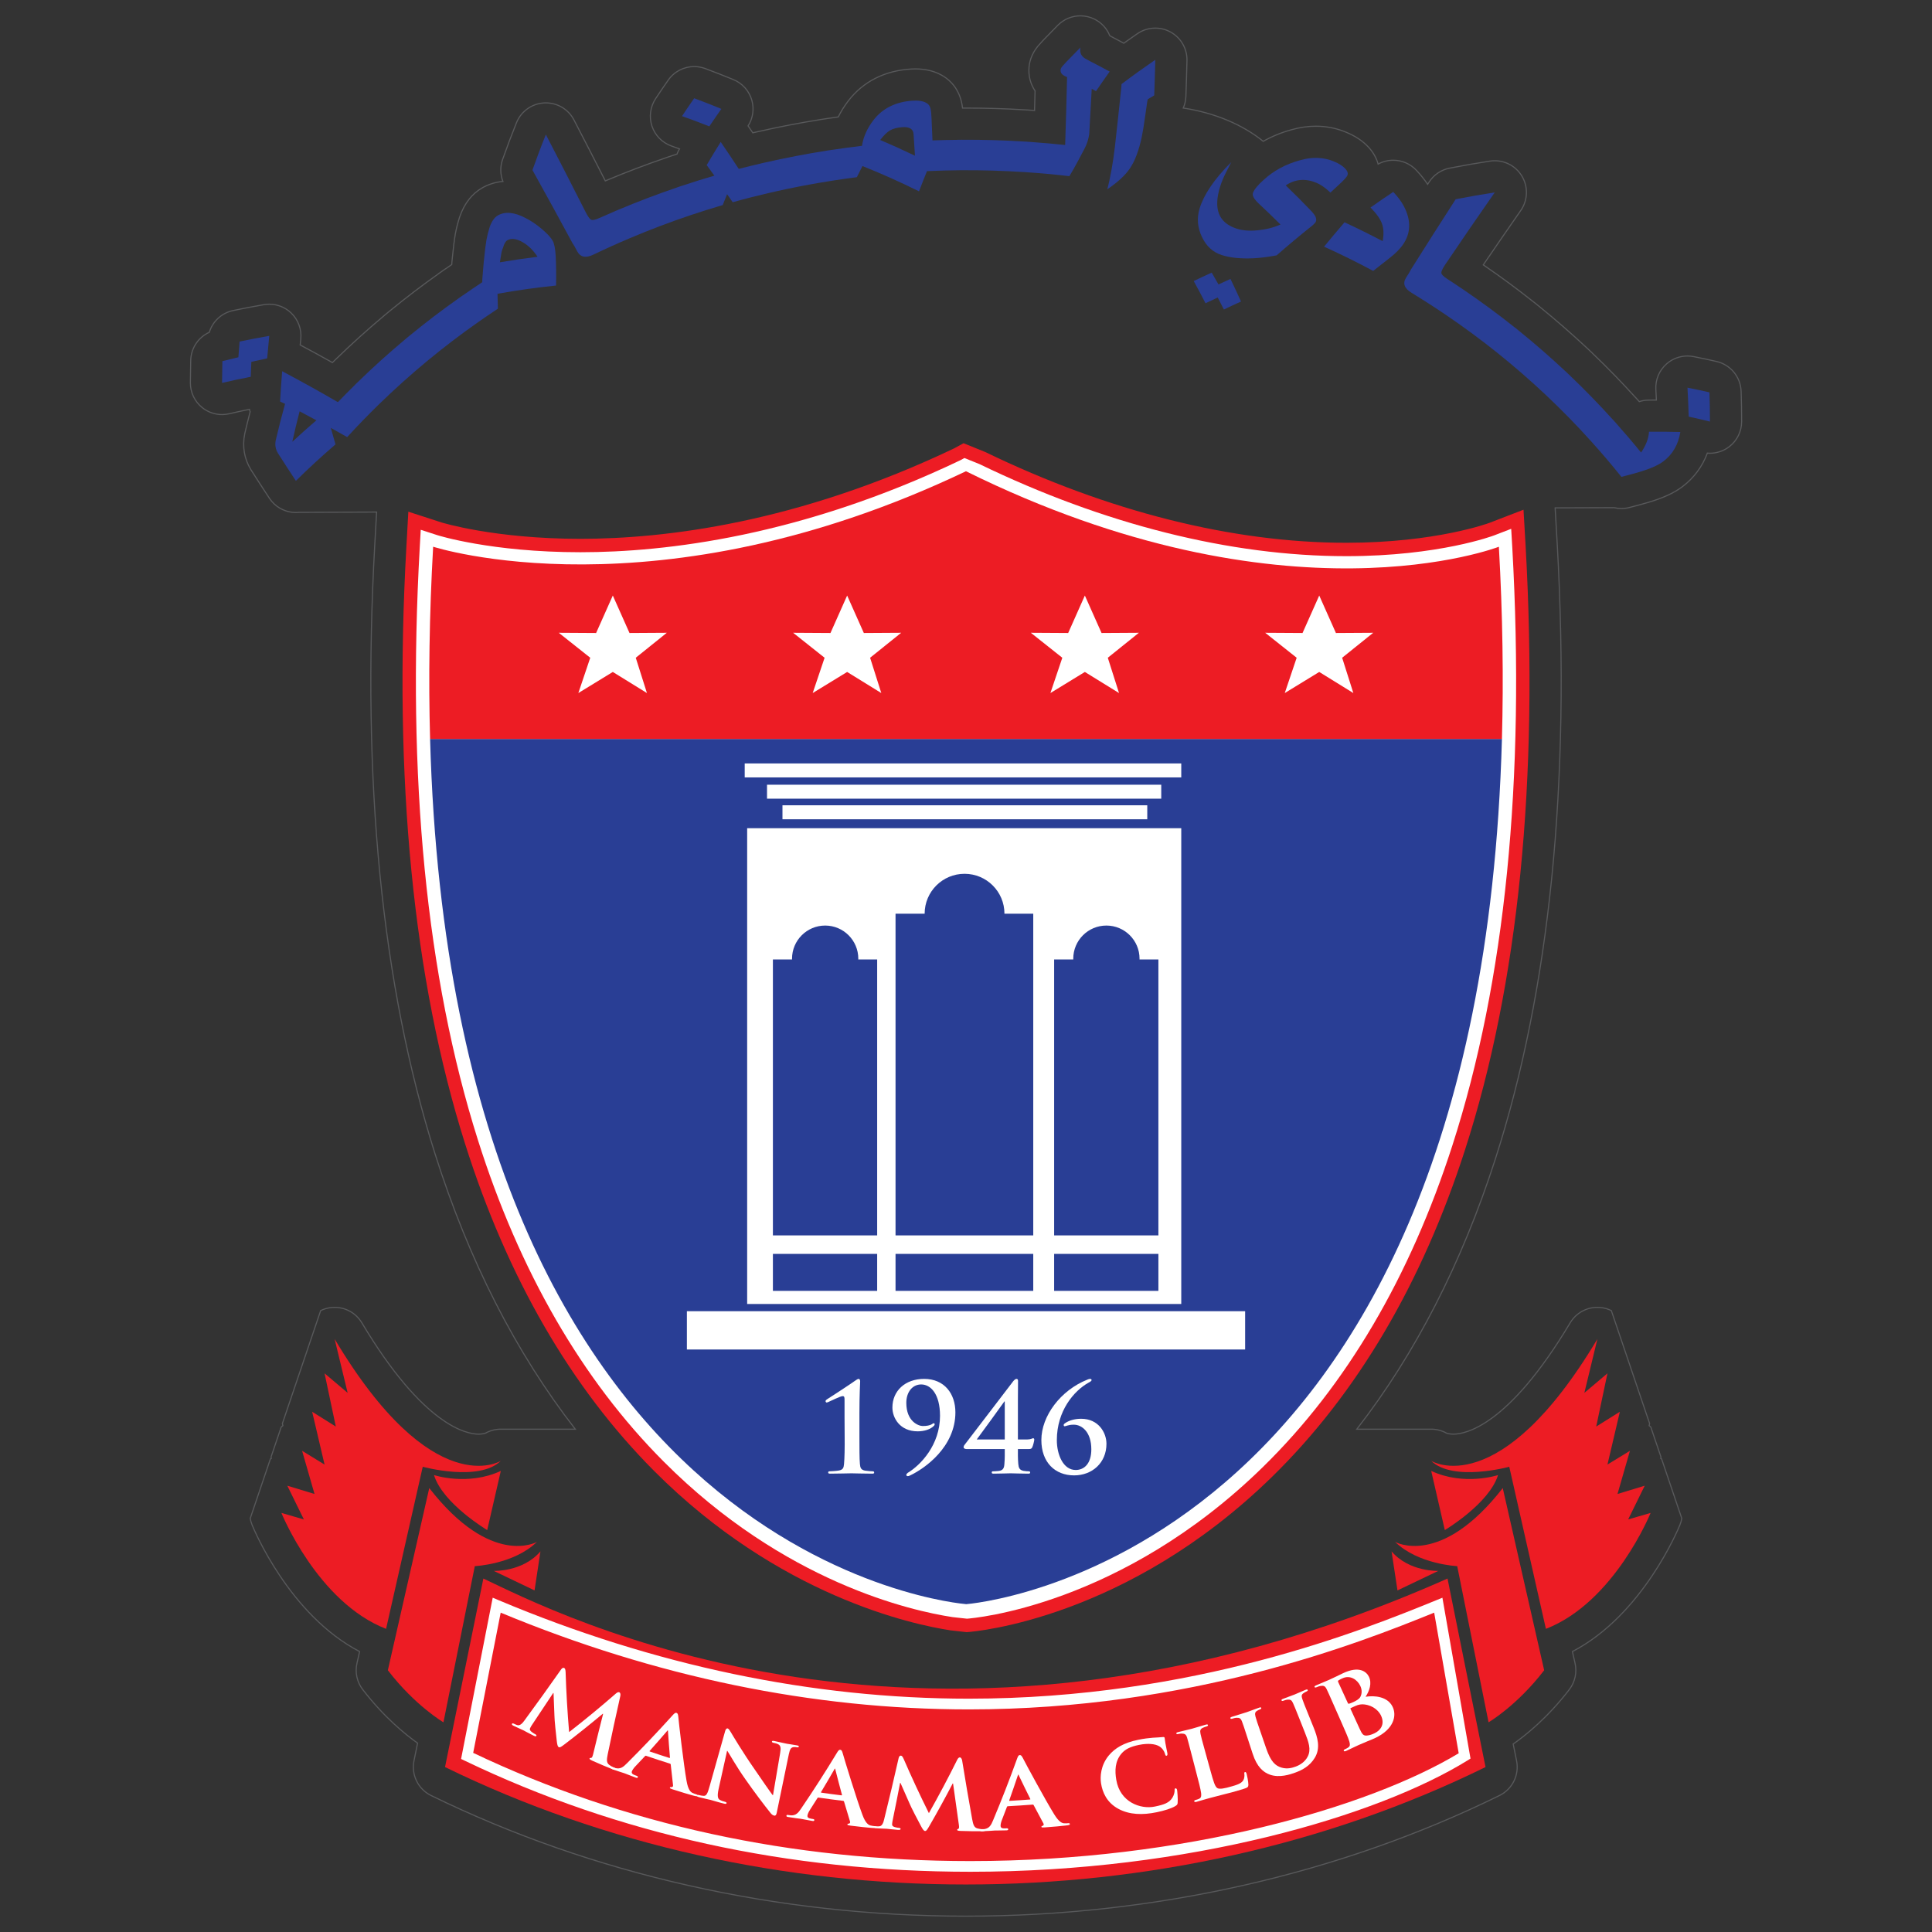 <?xml version="1.0" encoding="UTF-8"?>
<svg xmlns="http://www.w3.org/2000/svg" xmlns:xlink="http://www.w3.org/1999/xlink" width="1729.13pt" height="1729.13pt" viewBox="0 0 1729.13 1729.13" version="1.1">
<rect x="0" y="0" width="1729.13" height="1729.13" fill="#333333" stroke="none"/>
<defs>
<clipPath id="clip1">
  <path d="M 156 0 L 1573 0 L 1573 1729.129 L 156 1729.129 Z M 156 0 "/>
</clipPath>
</defs>
<g id="surface1">
<path style=" stroke:none;fill-rule:nonzero;fill:rgb(92.94%,10.979%,14.119%);fill-opacity:1;" d="M 1106.539 1285.914 C 997.402 1393.539 882.68 1410.621 864.746 1412.668 C 846.625 1410.656 730.066 1393.664 619.402 1282.676 C 467.516 1130.297 395.246 866.922 410.16 520.418 C 433.441 524.949 470.906 530.203 519.441 530.203 C 597.414 530.184 720.203 516.09 864.355 449.379 C 980.855 505.348 1095.383 533.727 1204.867 533.727 C 1255.91 533.727 1294.891 527.277 1319.039 521.723 C 1337.789 961.184 1214.191 1179.766 1106.539 1285.914 M 1365.441 489.035 L 1363.535 456.207 L 1332.898 468.004 C 1332.422 468.191 1284.934 485.781 1204.867 485.781 C 1103.184 485.781 991.473 457.703 881.816 404.562 L 862.375 396.684 L 853.973 401.277 C 713.66 468.191 594.617 482.242 519.441 482.242 C 442.406 482.242 395.469 467.688 395.059 467.562 L 365.469 457.953 L 363.723 489.004 C 352.051 696.816 369.766 876.754 416.293 1023.848 C 454.109 1143.398 511.035 1241.871 585.457 1316.508 C 697.051 1428.445 816.758 1453.992 850.781 1459.168 L 865.188 1460.773 L 866.277 1460.676 C 872.016 1460.27 1008.43 1449.164 1138.91 1321.324 C 1214.633 1247.121 1272.637 1148.715 1311.281 1028.816 C 1358.996 880.797 1377.203 699.191 1365.441 489.035 "/>
<path style=" stroke:none;fill-rule:nonzero;fill:rgb(100%,100%,100%);fill-opacity:1;" d="M 852.574 1447.305 C 816.191 1441.801 702.02 1416.477 593.953 1308.062 C 520.887 1234.777 464.965 1137.941 427.715 1020.23 C 381.609 874.539 364.102 696.043 375.68 489.68 L 376.562 474.156 L 391.363 478.953 C 391.816 479.109 439.703 494.242 519.441 494.242 C 595.902 494.242 716.98 479.961 859.434 411.941 L 863.145 409.93 L 876.574 415.34 C 987.914 469.293 1101.266 497.766 1204.867 497.766 C 1288.062 497.766 1336.676 479.395 1337.16 479.203 L 1352.512 473.289 L 1353.473 489.711 C 1365.156 698.391 1347.145 878.531 1299.879 1025.137 C 1261.84 1143.176 1204.867 1239.949 1130.508 1312.766 C 1003.234 1437.457 870.992 1448.328 865.426 1448.723 Z M 852.574 1447.305 "/>
<path style=" stroke:none;fill-rule:nonzero;fill:rgb(16.273%,24.565%,58.229%);fill-opacity:1;" d="M 864.559 1435.684 L 864.559 1435.73 C 864.559 1435.73 1323.645 1402.602 1344.219 661.375 L 384.93 661.375 C 405.441 1400.305 861.809 1435.367 864.559 1435.684 "/>
<path style=" stroke:none;fill-rule:nonzero;fill:rgb(92.94%,10.979%,14.119%);fill-opacity:1;" d="M 1341.484 489.336 C 1341.484 489.336 1151.273 563.426 864.59 421.789 L 864.59 421.727 C 587.223 554.109 387.664 489.305 387.664 489.305 C 384.207 550.555 383.434 607.781 384.93 661.375 L 1344.219 661.375 C 1345.703 607.801 1344.934 550.574 1341.484 489.336 "/>
<path style=" stroke:none;fill-rule:nonzero;fill:rgb(100%,100%,100%);fill-opacity:1;" d="M 1180.707 533.004 L 1195.648 566.539 L 1229.027 566.332 L 1201.215 588.688 L 1211.238 620.273 L 1180.707 601.398 L 1149.859 620.273 L 1160.508 588.688 L 1132.352 566.332 L 1165.762 566.539 Z M 1180.707 533.004 "/>
<path style=" stroke:none;fill-rule:nonzero;fill:rgb(100%,100%,100%);fill-opacity:1;" d="M 970.941 533.004 L 985.891 566.539 L 1019.297 566.332 L 991.473 588.688 L 1001.523 620.273 L 970.941 601.398 L 940.113 620.273 L 950.762 588.688 L 922.59 566.332 L 956.016 566.539 Z M 970.941 533.004 "/>
<path style=" stroke:none;fill-rule:nonzero;fill:rgb(100%,100%,100%);fill-opacity:1;" d="M 758.191 533.004 L 773.133 566.539 L 806.562 566.332 L 778.738 588.688 L 788.754 620.273 L 758.191 601.398 L 727.359 620.273 L 738.008 588.688 L 709.855 566.332 L 743.266 566.539 Z M 758.191 533.004 "/>
<path style=" stroke:none;fill-rule:nonzero;fill:rgb(100%,100%,100%);fill-opacity:1;" d="M 548.461 533.004 L 563.402 566.539 L 596.801 566.332 L 569.004 588.688 L 579.008 620.273 L 548.461 601.398 L 517.613 620.273 L 528.266 588.688 L 500.105 566.332 L 533.516 566.539 Z M 548.461 533.004 "/>
<path style=" stroke:none;fill-rule:nonzero;fill:rgb(100%,100%,100%);fill-opacity:1;" d="M 1114.387 1207.797 L 614.762 1207.797 L 614.762 1173.523 L 1114.387 1173.523 Z M 1114.387 1207.797 "/>
<path style=" stroke:none;fill-rule:nonzero;fill:rgb(100%,100%,100%);fill-opacity:1;" d="M 1057.223 1167.059 L 668.703 1167.059 L 668.703 741.238 L 1057.223 741.238 Z M 1057.223 1167.059 "/>
<path style=" stroke:none;fill-rule:nonzero;fill:rgb(100%,100%,100%);fill-opacity:1;" d="M 1039.305 714.812 L 686.477 714.812 L 686.477 702.32 L 1039.305 702.32 Z M 1039.305 714.812 "/>
<path style=" stroke:none;fill-rule:nonzero;fill:rgb(100%,100%,100%);fill-opacity:1;" d="M 1057.223 695.777 L 666.516 695.777 L 666.516 683.273 L 1057.223 683.273 Z M 1057.223 695.777 "/>
<path style=" stroke:none;fill-rule:nonzero;fill:rgb(100%,100%,100%);fill-opacity:1;" d="M 1026.801 733.246 L 700.305 733.246 L 700.305 720.727 L 1026.801 720.727 Z M 1026.801 733.246 "/>
<path style=" stroke:none;fill-rule:nonzero;fill:rgb(16.273%,24.565%,58.229%);fill-opacity:1;" d="M 785.059 1155.324 L 691.746 1155.324 L 691.746 1122.227 L 785.059 1122.227 Z M 785.059 1155.324 "/>
<path style=" stroke:none;fill-rule:nonzero;fill:rgb(16.273%,24.565%,58.229%);fill-opacity:1;" d="M 768.133 858.711 C 768.148 858.492 768.18 858.258 768.18 858.02 C 768.18 841.66 754.887 828.367 738.527 828.367 C 722.141 828.367 708.863 841.66 708.863 858.02 C 708.863 858.258 708.891 858.492 708.891 858.711 L 691.746 858.711 L 691.746 1105.66 L 785.059 1105.66 L 785.059 858.711 Z M 768.133 858.711 "/>
<path style=" stroke:none;fill-rule:nonzero;fill:rgb(16.273%,24.565%,58.229%);fill-opacity:1;" d="M 1036.762 1155.324 L 943.449 1155.324 L 943.449 1122.227 L 1036.762 1122.227 Z M 1036.762 1155.324 "/>
<path style=" stroke:none;fill-rule:nonzero;fill:rgb(16.273%,24.565%,58.229%);fill-opacity:1;" d="M 924.758 1155.324 L 801.5 1155.324 L 801.5 1122.227 L 924.758 1122.227 Z M 924.758 1155.324 "/>
<path style=" stroke:none;fill-rule:nonzero;fill:rgb(16.273%,24.565%,58.229%);fill-opacity:1;" d="M 1019.848 858.711 C 1019.848 858.492 1019.883 858.258 1019.883 858.02 C 1019.883 841.66 1006.59 828.367 990.211 828.367 C 973.836 828.367 960.562 841.66 960.562 858.02 C 960.562 858.258 960.59 858.492 960.59 858.711 L 943.449 858.711 L 943.449 1105.66 L 1036.762 1105.66 L 1036.762 858.711 Z M 1019.848 858.711 "/>
<path style=" stroke:none;fill-rule:nonzero;fill:rgb(16.273%,24.565%,58.229%);fill-opacity:1;" d="M 898.977 817.754 C 898.977 798.023 882.996 782.043 863.254 782.043 C 843.547 782.043 827.547 798.023 827.547 817.754 L 801.5 817.754 L 801.5 1105.66 L 924.758 1105.66 L 924.758 817.754 Z M 898.977 817.754 "/>
<path style=" stroke:none;fill-rule:nonzero;fill:rgb(100%,100%,100%);fill-opacity:1;" d="M 755.863 1267.918 L 755.863 1253.48 C 755.863 1250.836 755.863 1249.516 754.195 1249.516 C 752.074 1249.516 743.754 1253.824 741.312 1254.801 C 740.762 1255.023 740.195 1255.238 739.754 1255.238 C 739.426 1255.238 738.875 1254.707 738.875 1254.047 C 738.875 1253.383 739.426 1252.832 739.977 1252.504 C 740.434 1252.281 761.746 1238.395 765.633 1235.531 C 766.625 1234.883 767.598 1234.102 768.496 1234.102 C 769.504 1234.102 769.832 1235.293 769.832 1236.41 C 769.832 1237.293 769.176 1248.195 769.176 1265.055 L 769.176 1285.441 C 769.176 1296.012 769.176 1305.387 769.613 1310.23 C 769.941 1313.742 770.508 1315.391 774.047 1316.18 C 775.715 1316.508 780.484 1316.84 781.379 1316.84 C 781.82 1316.84 782.383 1317.156 782.383 1317.941 C 782.383 1318.711 781.82 1318.914 780.609 1318.914 C 772.16 1318.914 765.07 1318.602 762.078 1318.602 C 759.512 1318.602 750.188 1318.914 743.09 1318.914 C 741.863 1318.914 741.219 1318.711 741.219 1317.941 C 741.219 1317.156 741.66 1316.84 742.102 1316.84 C 743.312 1316.84 748.973 1316.508 750.988 1316.066 C 754.527 1315.301 755.078 1313.742 755.406 1310.23 C 755.863 1305.387 756.086 1296.012 755.961 1285.441 Z M 755.863 1267.918 "/>
<path style=" stroke:none;fill-rule:nonzero;fill:rgb(100%,100%,100%);fill-opacity:1;" d="M 855.074 1264.066 C 855.074 1294.914 827.895 1314.309 814.125 1320.695 C 813.578 1321.023 813.012 1321.133 812.148 1321.133 C 811.688 1321.133 811.141 1320.586 811.141 1320.02 C 811.141 1319.262 811.914 1318.602 812.461 1318.16 C 824.004 1311.207 841.312 1293.148 841.312 1267.148 C 841.312 1247.656 833.004 1239.07 824.465 1239.07 C 816.457 1239.07 811.141 1246.102 811.141 1255.477 C 811.141 1272.324 822.121 1276.289 825.898 1276.289 C 829.777 1276.289 832 1275.629 833.43 1274.98 C 834.672 1274.305 835.223 1273.77 835.664 1273.77 C 836.105 1273.77 836.543 1274.195 836.543 1274.746 C 836.543 1275.094 836.199 1275.738 835.992 1275.973 C 832.77 1279.371 827.012 1281.035 821.332 1281.035 C 805.367 1281.035 798.699 1269.02 798.699 1259.77 C 798.699 1244.891 810.02 1234.102 827.105 1234.102 C 845.195 1234.102 855.074 1247.312 855.074 1264.066 "/>
<path style=" stroke:none;fill-rule:nonzero;fill:rgb(100%,100%,100%);fill-opacity:1;" d="M 899.258 1254.262 L 898.93 1254.262 C 896.367 1257.898 877.961 1283.332 874.168 1288.305 L 899.258 1288.305 Z M 865.188 1296.895 C 863.852 1296.895 862.422 1296.453 862.422 1295.242 C 862.422 1293.922 863.41 1292.93 863.852 1292.379 C 864.637 1291.484 906.02 1237.18 906.906 1236.082 C 907.801 1235.09 908.699 1234.102 909.816 1234.102 C 910.805 1234.102 911.137 1234.883 911.137 1235.973 C 911.137 1237.621 911.023 1245.332 911.023 1252.504 L 911.023 1288.305 L 919.551 1288.305 C 922.57 1288.305 924.008 1287.207 924.664 1287.207 C 925.23 1287.207 925.672 1287.645 925.672 1288.527 C 925.672 1289.531 924.555 1294.031 923.781 1295.48 C 923.234 1296.453 922.68 1296.895 920.777 1296.895 L 911.023 1296.895 C 911.023 1300.418 910.918 1305.387 911.359 1310.23 C 911.688 1313.633 912.359 1315.629 916.012 1316.402 C 917.566 1316.715 919.898 1316.84 921.016 1316.84 C 921.566 1316.84 921.988 1317.156 921.988 1317.941 C 921.988 1318.711 921.457 1318.914 920.23 1318.914 C 914.016 1318.914 906.906 1318.602 904.59 1318.602 C 901.461 1318.602 895.484 1318.914 889.379 1318.914 C 888.156 1318.914 887.602 1318.711 887.602 1317.941 C 887.602 1317.156 887.938 1316.84 888.496 1316.84 C 889.492 1316.84 891.93 1316.715 893.723 1316.508 C 897.941 1316.066 898.691 1313.633 898.93 1310.23 C 899.371 1305.387 899.258 1300.418 899.258 1296.895 Z M 865.188 1296.895 "/>
<path style=" stroke:none;fill-rule:nonzero;fill:rgb(100%,100%,100%);fill-opacity:1;" d="M 932.012 1288.84 C 932.012 1267.387 949.109 1244.355 973.191 1234.758 C 974.164 1234.32 975.062 1234.102 975.613 1234.102 C 976.293 1234.102 976.965 1234.43 976.965 1235.09 C 976.965 1236.082 975.41 1236.852 974.164 1237.527 C 961.188 1244.797 945.867 1262.633 945.867 1288.965 C 945.867 1301.848 951.547 1315.629 962.742 1315.629 C 970.41 1315.629 976.73 1309.902 976.73 1297.113 C 976.73 1281.809 968.41 1275.094 961.078 1275.094 C 958.309 1275.094 956.879 1275.406 955.324 1275.848 C 954.426 1276.07 953.434 1276.508 952.871 1276.508 C 952.43 1276.508 951.988 1276.176 951.988 1275.406 C 951.988 1274.652 952.555 1274.195 953.203 1273.77 C 956.535 1271.441 961.539 1269.789 967.621 1269.789 C 983.273 1269.789 990.273 1282.359 990.273 1292.156 C 990.273 1309.227 977.52 1320.457 961.312 1320.457 C 944.219 1320.457 932.012 1308.785 932.012 1288.84 "/>
<path style=" stroke:none;fill-rule:nonzero;fill:rgb(16.273%,24.565%,58.229%);fill-opacity:1;" d="M 213.344 319.746 C 208.574 320.863 203.812 322.012 199.031 323.223 C 198.871 329.734 198.777 336.215 198.73 342.695 C 207.305 340.699 215.875 338.875 224.402 337.223 C 224.559 332.77 224.73 328.32 224.938 323.852 C 229.672 322.75 234.406 321.715 239.109 320.738 C 239.676 314.039 240.305 307.32 240.996 300.602 C 232.188 302.113 223.316 303.812 214.445 305.684 C 214.035 310.371 213.656 315.059 213.344 319.746 "/>
<path style=" stroke:none;fill-rule:nonzero;fill:rgb(16.273%,24.565%,58.229%);fill-opacity:1;" d="M 447.41 234.758 C 447.758 232.555 448.102 230.32 448.48 228.133 C 448.762 225.789 449.359 223.617 450.242 221.621 C 451.184 218.176 452.473 215.973 454.078 215.031 C 457.445 213.066 461.848 213.52 467.199 216.43 C 472.547 219.355 477.156 223.824 481.09 229.816 C 469.902 231.199 458.672 232.836 447.41 234.758 M 261.605 395.391 C 263.613 386.301 265.805 377.211 268.164 368.117 C 273.18 370.793 278.184 373.465 283.156 376.172 C 275.887 382.402 268.684 388.82 261.605 395.391 M 494.664 215.473 C 493.059 212.641 489.848 209.133 484.973 204.996 C 480.094 200.859 475.141 197.508 470.125 195.008 C 460.211 189.828 451.906 189.137 445.555 192.82 C 442.531 194.551 440.078 198.059 438.238 203.266 C 436.934 207.449 435.973 211.285 435.344 214.84 C 434.828 217.738 433.941 224.406 432.922 234.789 C 432.465 239.758 432.059 244.742 431.68 249.73 C 431.648 250.676 431.633 251.621 431.617 252.562 C 425.703 256.449 419.883 260.457 414.094 264.484 C 414.059 264.484 414.059 264.457 414.031 264.441 C 413.117 265.082 412.203 265.746 411.293 266.406 C 410.805 266.734 410.305 267.051 409.816 267.41 C 409.816 267.41 409.828 267.41 409.828 267.445 C 395.027 277.887 380.621 288.898 366.59 300.414 L 366.555 300.398 C 365.832 301.012 365.125 301.625 364.387 302.223 C 363.676 302.805 362.938 303.402 362.23 304 C 362.246 304 362.246 304 362.262 304.031 C 347.852 316.066 333.867 328.664 320.371 341.832 C 320.359 341.816 320.34 341.816 320.34 341.816 C 320.023 342.102 319.742 342.414 319.43 342.73 C 318.941 343.215 318.422 343.688 317.922 344.176 C 317.922 344.207 317.949 344.207 317.949 344.207 C 312.715 349.383 307.488 354.59 302.406 359.922 C 286.051 350.406 269.406 341.188 252.543 332.254 C 251.758 341.344 251.16 350.375 250.684 359.371 C 252.18 360.062 253.645 360.723 255.125 361.418 C 252.137 372.223 249.367 383.059 246.816 393.883 C 245.938 398.164 246.566 402.062 248.738 405.586 C 254.023 413.891 259.383 422.168 264.812 430.363 C 276.34 418.988 288.172 408.117 300.27 397.723 C 298.836 392.812 297.422 387.891 296.055 382.934 C 300.965 385.672 305.836 388.426 310.715 391.211 C 319.855 381.203 329.273 371.531 338.902 362.109 C 352.934 348.438 367.469 335.398 382.441 323.004 C 397.152 310.828 412.301 299.297 427.84 288.379 C 433.727 284.273 439.637 280.215 445.613 276.285 C 445.461 271.848 445.363 267.379 445.27 262.93 C 462.855 259.766 480.332 257.328 497.668 255.551 C 497.855 246.242 497.777 237.523 497.367 229.41 C 496.977 222.645 496.098 217.988 494.664 215.473 "/>
<path style=" stroke:none;fill-rule:nonzero;fill:rgb(16.273%,24.565%,58.229%);fill-opacity:1;" d="M 645.625 97.465 C 637.617 94.176 629.504 90.98 621.293 87.93 C 617.578 93.246 613.945 98.578 610.406 103.941 C 618.664 106.867 626.797 109.922 634.848 113.098 C 638.359 107.875 641.949 102.652 645.625 97.465 "/>
<path style=" stroke:none;fill-rule:nonzero;fill:rgb(16.273%,24.565%,58.229%);fill-opacity:1;" d="M 787.766 125.305 C 790.895 121.184 793.836 118.32 796.543 116.715 C 799.266 115.129 802.941 114.137 807.602 113.824 C 814 113.367 817.336 115.488 817.637 120.02 C 818.043 126.469 818.469 132.934 818.879 139.367 C 808.715 134.492 798.336 129.773 787.766 125.305 M 975.32 54.645 C 973.367 53.605 971.965 52.852 971.113 52.316 C 969.559 51.375 968.391 50.145 967.609 48.699 C 966.836 47.219 966.621 45.16 966.949 42.516 C 962.73 46.75 958.578 50.996 954.473 55.289 C 953.621 56.234 952.793 57.16 951.922 58.105 C 950.254 59.711 949.359 61.188 949.219 62.512 C 948.938 65.09 950.492 67.07 953.848 68.473 C 954.145 68.707 954.551 68.863 955.027 68.898 C 954.566 89.207 954 109.48 953.309 129.773 C 943.098 128.672 932.875 127.789 922.637 127.082 L 922.637 127.051 C 921.707 126.973 920.777 126.926 919.867 126.879 C 919.062 126.812 918.258 126.754 917.477 126.688 L 917.477 126.723 C 898.633 125.523 879.738 124.992 860.848 125.086 L 860.848 125.07 C 860.438 125.07 860.016 125.086 859.605 125.086 L 857.48 125.086 L 857.48 125.148 C 849.82 125.211 842.191 125.367 834.562 125.652 C 834.266 118.918 833.98 112.172 833.695 105.438 C 833.59 103.816 833.477 102.215 833.367 100.609 C 833.035 96.473 831.797 93.75 829.605 92.43 C 826.773 90.574 822.621 89.785 817.211 90.086 C 801.875 90.965 789.922 96.895 781.801 107.434 C 775.969 115.016 772.602 122.758 771.484 130.512 C 762.688 131.535 753.93 132.73 745.199 134.051 C 745.199 134.02 745.199 134.02 745.184 134.004 C 744.336 134.145 743.453 134.285 742.57 134.43 C 741.75 134.555 740.922 134.648 740.086 134.789 C 740.086 134.809 740.105 134.809 740.105 134.809 C 721.398 137.73 702.82 141.316 684.414 145.52 L 684.414 145.504 C 684.023 145.582 683.633 145.691 683.234 145.785 C 682.578 145.93 681.898 146.07 681.238 146.227 L 681.238 146.258 C 674.555 147.812 667.855 149.434 661.184 151.168 C 655.914 143.082 650.535 135.059 645.043 127.051 C 640.703 133.926 636.535 140.848 632.488 147.754 C 634.789 150.883 637.086 154.059 639.352 157.207 C 629.863 159.961 620.457 162.93 611.098 166.047 C 611.098 166.031 611.098 166.016 611.066 166.016 C 610.281 166.266 609.465 166.566 608.66 166.832 C 607.859 167.117 607.008 167.383 606.188 167.648 C 606.188 167.668 606.207 167.684 606.223 167.684 C 588.445 173.723 570.891 180.375 553.621 187.66 L 553.621 187.629 C 553.148 187.848 552.676 188.039 552.207 188.242 C 551.574 188.508 550.949 188.762 550.316 189.031 L 550.316 189.074 C 545.723 191.027 541.129 193.008 536.566 195.055 C 532.684 196.816 530.121 197.316 528.832 196.531 C 527.586 195.777 525.953 193.418 523.988 189.516 C 512.312 166.438 500.5 143.41 488.543 120.43 C 484.266 131 480.285 141.602 476.543 152.203 C 488.59 173.879 500.465 195.559 512.215 217.312 C 512.879 218.332 513.508 219.355 514.137 220.379 C 514.973 221.922 515.773 223.43 516.605 224.973 C 519.453 230.258 524.297 231.168 531.156 227.867 C 541.852 222.707 552.695 217.832 563.625 213.207 C 581.461 205.641 599.617 198.766 617.988 192.598 C 627.555 189.391 637.148 186.371 646.824 183.539 C 648.098 180.297 649.402 177.059 650.738 173.816 C 652.418 176.207 654.086 178.602 655.754 180.992 C 667.004 177.844 678.312 174.965 689.688 172.355 C 708.5 167.996 727.469 164.379 746.57 161.453 C 753.332 160.414 760.098 159.441 766.875 158.574 C 768.543 155.242 770.211 151.922 771.91 148.617 C 789.336 155.586 806.219 163.152 822.512 171.238 C 824.809 165.227 827.203 159.172 829.641 153.164 C 839.566 152.707 849.504 152.457 859.434 152.359 C 878.797 152.219 898.172 152.801 917.488 154.059 C 930.723 154.941 943.902 156.121 957.082 157.664 C 959.746 153.305 962.387 148.648 964.996 143.711 C 967.609 138.754 969.559 135.09 970.816 132.699 C 972.801 128.922 974.152 124.707 974.844 120.051 C 975.629 106.523 976.398 93.027 977.09 79.496 C 978.371 80.207 979.641 80.914 980.914 81.605 C 984.926 75.723 988.988 69.871 993.152 64.051 C 987.254 60.844 981.324 57.699 975.32 54.645 "/>
<path style=" stroke:none;fill-rule:nonzero;fill:rgb(16.273%,24.565%,58.229%);fill-opacity:1;" d="M 1003.484 78.934 C 1001.668 96.488 999.762 114.027 997.812 131.535 C 996.992 138.676 995.953 145.535 994.773 152.109 C 993.547 158.938 992.277 164.727 990.996 169.426 C 1000.25 163.184 1007.137 156.922 1011.465 150.41 C 1015.789 143.93 1019.297 134.68 1021.848 122.633 C 1022.742 118.508 1023.777 112.266 1024.93 103.879 C 1026.109 95.512 1026.723 91.172 1026.801 90.809 C 1026.941 90.164 1027.086 89.504 1027.223 88.844 C 1029.16 87.676 1031.078 86.516 1033.031 85.352 C 1033.426 74.746 1033.734 64.129 1033.992 53.512 C 1023.672 60.59 1013.59 67.828 1003.758 75.25 C 1003.691 77.141 1003.586 78.383 1003.484 78.934 "/>
<path style=" stroke:none;fill-rule:nonzero;fill:rgb(16.273%,24.565%,58.229%);fill-opacity:1;" d="M 1178.031 163.531 C 1181.684 165.008 1185.551 167.621 1189.625 171.363 C 1190 171.711 1190.348 172.039 1190.68 172.402 C 1193.797 169.461 1196.938 166.551 1200.117 163.641 C 1203.266 160.633 1205.219 158.465 1205.844 157.145 C 1206.738 155.285 1206.125 153.18 1203.906 150.852 C 1201.691 148.492 1198.367 146.367 1193.875 144.512 C 1184.699 140.656 1174.461 140.262 1163.578 143.395 C 1150.66 146.902 1139.84 152.832 1131.047 160.918 C 1125.695 165.652 1122.535 169.57 1121.398 172.621 C 1120.551 174.934 1122.25 178.047 1126.391 182.027 C 1133.07 188.258 1139.648 194.551 1146.023 200.938 C 1139.934 203.672 1133.203 205.371 1125.789 206.094 C 1118.367 206.852 1111.984 206.348 1106.551 204.555 C 1090.582 199.285 1085.68 186.855 1092.18 166.488 C 1093.438 162.586 1095.152 158.496 1097.32 154.23 C 1098.875 151.199 1100.418 148.16 1101.992 145.125 C 1086.406 160.57 1077.297 174.574 1073.645 186.559 C 1070.984 195.336 1071.789 203.812 1075.734 212.074 C 1079.684 220.379 1085.488 225.695 1093.305 228.227 C 1101.094 230.762 1110.5 231.656 1121.781 231.156 C 1127.785 230.887 1134.68 230.004 1142.562 228.559 C 1152.598 219.781 1162.898 211.129 1173.469 202.715 C 1175.766 200.906 1177.137 199.473 1177.656 198.387 C 1178.02 197.617 1178.078 196.609 1177.828 195.352 C 1177.609 193.73 1176.082 191.422 1173.188 188.445 C 1165.918 180.848 1158.445 173.344 1150.742 165.953 C 1158.918 160.352 1168.141 159.488 1178.031 163.531 "/>
<path style=" stroke:none;fill-rule:nonzero;fill:rgb(16.273%,24.565%,58.229%);fill-opacity:1;" d="M 1090.539 254.559 C 1088.539 251.039 1086.531 247.527 1084.469 244.008 C 1079.043 246.461 1073.68 248.977 1068.375 251.523 C 1072.027 258.133 1075.531 264.77 1078.914 271.41 C 1082.531 269.676 1086.18 267.945 1089.867 266.266 C 1091.738 269.836 1093.574 273.422 1095.367 277.008 C 1100.418 274.57 1105.516 272.195 1110.703 269.867 C 1107.688 263.117 1104.523 256.371 1101.266 249.637 C 1097.668 251.242 1094.098 252.895 1090.539 254.559 "/>
<path style=" stroke:none;fill-rule:nonzero;fill:rgb(16.273%,24.565%,58.229%);fill-opacity:1;" d="M 1256.258 184.23 C 1254.195 180.332 1251.086 176.145 1246.945 171.754 C 1240.051 176.336 1233.293 180.992 1226.609 185.711 C 1232 191.199 1235.414 196.109 1236.922 200.371 C 1238.418 204.648 1238.578 209.809 1237.488 215.848 C 1226.227 209.934 1214.84 204.301 1203.344 198.953 C 1197.156 206.16 1191.039 213.426 1185.031 220.758 C 1199.93 227.488 1214.574 234.727 1228.98 242.465 C 1233.336 238.969 1237.727 235.543 1242.195 232.113 C 1248.91 227.016 1253.898 222 1256.906 216.949 C 1262.738 207.258 1262.738 196.328 1256.258 184.23 "/>
<path style=" stroke:none;fill-rule:nonzero;fill:rgb(16.273%,24.565%,58.229%);fill-opacity:1;" d="M 1475.836 386.426 C 1475.551 392.262 1473.191 398.477 1468.77 405.02 C 1461.668 396.262 1454.352 387.746 1446.922 379.379 C 1446.922 379.363 1446.922 379.348 1446.938 379.348 C 1446.266 378.594 1445.617 377.887 1444.961 377.145 C 1444.438 376.582 1443.953 376.016 1443.43 375.449 L 1443.398 375.477 C 1431.102 361.855 1418.34 348.738 1405.113 336.137 L 1405.148 336.121 C 1404.504 335.477 1403.824 334.863 1403.133 334.234 C 1402.426 333.574 1401.762 332.883 1401.043 332.223 C 1401.043 332.254 1401.023 332.254 1401.023 332.254 C 1387.809 319.891 1374.219 308.027 1360.234 296.688 L 1360.234 296.672 C 1359.543 296.074 1358.805 295.523 1358.094 294.941 C 1357.355 294.359 1356.617 293.73 1355.879 293.148 C 1355.844 293.148 1355.844 293.164 1355.844 293.18 C 1341.234 281.523 1326.207 270.465 1310.84 259.973 L 1310.84 259.957 C 1310.398 259.641 1309.93 259.328 1309.457 259.027 C 1308.922 258.664 1308.422 258.289 1307.867 257.926 C 1307.867 257.941 1307.867 257.941 1307.836 257.957 C 1303.715 255.172 1299.551 252.375 1295.312 249.652 C 1291.746 247.355 1289.969 245.484 1289.98 244.051 C 1290.016 242.59 1291.262 240.043 1293.727 236.391 C 1308.23 214.938 1322.906 193.543 1337.801 172.211 C 1326.004 174.008 1314.352 176.051 1302.832 178.316 C 1289.367 199.176 1276.051 220.078 1262.895 241.031 C 1262.312 242.086 1261.715 243.141 1261.137 244.211 C 1260.238 245.676 1259.324 247.137 1258.379 248.598 C 1255.203 253.711 1256.906 258.16 1263.449 262.125 C 1273.609 268.324 1283.629 274.773 1293.492 281.445 C 1309.535 292.297 1325.172 303.812 1340.34 315.957 C 1355.297 327.973 1369.816 340.59 1383.848 353.816 C 1397.812 367 1411.277 380.766 1424.207 395.145 C 1433.473 405.383 1442.441 415.938 1451.141 426.789 C 1456.348 425.5 1461.586 424.07 1466.934 422.512 C 1476.641 419.648 1483.934 416.504 1488.652 412.949 C 1496.898 406.734 1502.07 398.035 1503.883 386.648 C 1494.461 386.383 1485.113 386.301 1475.836 386.426 "/>
<path style=" stroke:none;fill-rule:nonzero;fill:rgb(16.273%,24.565%,58.229%);fill-opacity:1;" d="M 1529.949 351.145 C 1523.371 349.648 1516.816 348.266 1510.285 346.961 C 1510.758 355.625 1511.133 364.281 1511.383 372.898 C 1517.711 374.254 1524.051 375.73 1530.402 377.305 C 1530.402 368.621 1530.234 359.906 1529.949 351.145 "/>
<path style=" stroke:none;fill-rule:nonzero;fill:rgb(92.94%,10.979%,14.119%);fill-opacity:1;" d="M 1295.523 1412.793 L 1329.543 1581.516 C 1044.324 1721.641 684.746 1721.641 398.301 1581.516 L 432.609 1412.793 C 492.762 1440.84 829.777 1619.773 1295.523 1412.793 "/>
<path style=" stroke:none;fill-rule:nonzero;fill:rgb(92.94%,10.979%,14.119%);fill-opacity:1;" d="M 448.227 1307.465 C 448.227 1307.465 387.352 1345.578 299.5 1198.422 L 311.137 1246.59 L 290.484 1229.129 L 300.551 1276.758 L 279.379 1263.512 L 290.484 1310.77 L 270.379 1298.469 L 281.488 1337.102 L 257.148 1329.707 L 271.957 1359.879 L 251.852 1354.059 C 251.852 1354.059 284.133 1433.965 345.539 1457.812 L 378.352 1312.75 C 378.352 1312.75 428.656 1326.531 448.227 1307.465 "/>
<path style=" stroke:none;fill-rule:nonzero;fill:rgb(92.94%,10.979%,14.119%);fill-opacity:1;" d="M 448.227 1316.465 L 436.051 1369.41 C 436.051 1369.41 396.348 1345.848 388.422 1320.172 C 388.422 1320.172 418.59 1330.242 448.227 1316.465 "/>
<path style=" stroke:none;fill-rule:nonzero;fill:rgb(92.94%,10.979%,14.119%);fill-opacity:1;" d="M 384.188 1331.816 C 439.781 1403.293 480.535 1379.996 480.535 1379.996 C 459.883 1400.113 424.945 1401.691 424.945 1401.691 L 396.887 1541.453 C 396.887 1541.453 371.48 1526.633 347.129 1494.875 Z M 384.188 1331.816 "/>
<path style=" stroke:none;fill-rule:nonzero;fill:rgb(92.94%,10.979%,14.119%);fill-opacity:1;" d="M 483.699 1388.477 L 478.414 1423.414 L 441.887 1405.938 C 441.887 1405.938 467.828 1406.992 483.699 1388.477 "/>
<path style=" stroke:none;fill-rule:nonzero;fill:rgb(92.94%,10.979%,14.119%);fill-opacity:1;" d="M 1280.926 1307.465 C 1280.926 1307.465 1341.781 1345.578 1429.652 1198.422 L 1418 1246.59 L 1438.668 1229.129 L 1428.598 1276.758 L 1449.77 1263.512 L 1438.668 1310.77 L 1458.785 1298.469 L 1447.66 1337.102 L 1472.012 1329.707 L 1457.199 1359.879 L 1477.285 1354.059 C 1477.285 1354.059 1445.008 1433.965 1383.578 1457.812 L 1350.785 1312.75 C 1350.785 1312.75 1300.508 1326.531 1280.926 1307.465 "/>
<path style=" stroke:none;fill-rule:nonzero;fill:rgb(92.94%,10.979%,14.119%);fill-opacity:1;" d="M 1280.926 1316.465 L 1293.098 1369.41 C 1293.098 1369.41 1332.773 1345.848 1340.746 1320.172 C 1340.746 1320.172 1310.543 1330.242 1280.926 1316.465 "/>
<path style=" stroke:none;fill-rule:nonzero;fill:rgb(92.94%,10.979%,14.119%);fill-opacity:1;" d="M 1344.957 1331.816 C 1289.367 1403.293 1248.613 1379.996 1248.613 1379.996 C 1269.27 1400.113 1304.203 1401.691 1304.203 1401.691 L 1332.254 1541.453 C 1332.254 1541.453 1357.672 1526.633 1382.023 1494.875 Z M 1344.957 1331.816 "/>
<path style=" stroke:none;fill-rule:nonzero;fill:rgb(92.94%,10.979%,14.119%);fill-opacity:1;" d="M 1245.438 1388.477 L 1250.734 1423.414 L 1287.277 1405.938 C 1287.277 1405.938 1261.309 1406.992 1245.438 1388.477 "/>
<path style=" stroke:none;fill-rule:nonzero;fill:rgb(100%,100%,100%);fill-opacity:1;" d="M 423.5 1568.809 C 558.652 1633.078 708.344 1665.645 868.508 1665.645 C 1060.398 1665.645 1225.43 1617.461 1305.527 1569.152 L 1283.582 1443.312 C 1215.438 1470.996 1065.344 1529.906 867.105 1529.906 C 727.438 1529.906 586.496 1500.773 448.117 1443.312 Z M 868.508 1675.223 C 705.574 1675.223 553.336 1641.797 416.012 1575.852 L 412.664 1574.25 L 440.973 1429.926 L 446.402 1432.219 C 585.348 1490.66 726.891 1520.309 867.105 1520.309 C 1068.988 1520.309 1220.676 1458.566 1285.453 1432.191 L 1290.945 1429.957 L 1316.098 1573.906 L 1313.359 1575.621 C 1233.164 1625.215 1064.539 1675.223 868.508 1675.223 "/>
<path style=" stroke:none;fill-rule:nonzero;fill:rgb(100%,100%,100%);fill-opacity:1;" d="M 502.277 1494.012 C 503.062 1492.832 504.164 1492.484 504.824 1492.797 C 505.672 1493.195 506.051 1493.82 506.211 1496.449 C 506.777 1514.301 507.828 1532.219 509.355 1550.215 C 523.75 1539.012 537.734 1527.469 551.289 1515.641 C 552.492 1514.598 553.523 1514.258 554.281 1514.57 C 554.953 1514.82 555.586 1516.047 555.191 1517.859 C 551.277 1535.191 547.5 1552.574 543.918 1570.016 C 542.828 1575.289 542.828 1577.785 545.348 1579.598 C 547.707 1581.25 549.121 1581.895 550.258 1582.305 C 551.086 1582.617 551.605 1583.137 551.449 1583.594 C 551.199 1584.254 550.062 1584.16 548.68 1583.656 C 546.383 1582.84 533.516 1577.43 529.996 1575.762 C 527.855 1574.785 527.477 1574.219 527.664 1573.746 C 527.824 1573.367 528.344 1573.273 529.035 1573.324 C 529.633 1573.352 530.215 1572.504 530.812 1570.141 C 533.719 1558.051 536.711 1545.965 539.777 1533.918 C 539.684 1533.887 539.574 1533.84 539.48 1533.805 C 528.453 1543.012 517.188 1552.039 505.66 1560.863 C 501.996 1563.648 501.145 1564.152 500.137 1563.711 C 499.004 1563.188 498.672 1561.164 498.309 1558.156 C 497.742 1553.629 496.176 1538.543 496.234 1535.898 C 496.207 1534.141 495.637 1521.992 495.418 1515.324 C 495.324 1515.277 495.23 1515.23 495.133 1515.199 C 488.969 1524.543 482.77 1533.887 476.508 1543.199 C 475.66 1544.457 475.062 1545.402 474.465 1546.656 C 473.758 1548.105 474.699 1549.238 476.09 1550.246 C 477.473 1551.25 478.242 1551.723 479.059 1552.102 C 479.863 1552.492 480.285 1553.156 480.129 1553.52 C 479.781 1554.238 478.871 1554.035 477.562 1553.391 C 473.805 1551.598 469.902 1549.363 468.297 1548.562 C 466.57 1547.711 462.195 1545.875 459.383 1544.457 C 458.484 1543.984 457.871 1543.453 458.23 1542.727 C 458.418 1542.379 459.098 1542.273 459.996 1542.727 C 460.699 1543.09 461.316 1543.402 462.797 1543.922 C 465.344 1544.863 467.672 1542.191 469.32 1539.895 C 480.492 1524.699 491.469 1509.41 502.277 1494.012 "/>
<path style=" stroke:none;fill-rule:nonzero;fill:rgb(100%,100%,100%);fill-opacity:1;" d="M 599.051 1573.34 C 599.461 1573.465 599.617 1573.305 599.617 1572.992 C 598.938 1565.191 598.359 1557.418 597.852 1549.648 C 597.852 1549.332 597.918 1548.828 597.695 1548.75 C 597.414 1548.641 597.16 1549.098 596.953 1549.352 C 591.895 1555.25 586.746 1561.129 581.539 1566.938 C 581.199 1567.266 581.336 1567.516 581.652 1567.613 C 587.426 1569.594 593.227 1571.496 599.051 1573.34 M 578.285 1571.449 C 577.785 1571.277 577.625 1571.324 577.262 1571.734 C 574.414 1574.785 571.555 1577.836 568.656 1580.859 C 567.023 1582.527 565.906 1584.348 565.559 1585.293 C 565.07 1586.723 565.605 1587.871 568.438 1588.863 C 568.895 1589.02 569.348 1589.18 569.805 1589.332 C 570.957 1589.73 571.016 1590.184 570.859 1590.66 C 570.641 1591.316 570.039 1591.332 569.098 1590.988 C 566.047 1589.949 561.863 1588.152 558.922 1587.086 C 557.992 1586.758 552.957 1585.262 548.18 1583.434 C 547.031 1583.027 546.57 1582.652 546.809 1581.988 C 546.98 1581.516 547.453 1581.266 548.18 1581.516 C 549.012 1581.832 550.082 1582.148 550.914 1582.445 C 555.289 1583.434 557.773 1581.551 561.078 1578.168 C 575.109 1564.199 588.668 1549.93 601.773 1535.395 C 603.5 1533.449 604.492 1532.691 605.371 1532.988 C 606.629 1533.398 606.789 1534.293 607.07 1536.387 C 607.48 1541.531 611.914 1579.473 614.418 1593.629 C 615.852 1602.094 618.223 1603.918 619.828 1604.672 C 621.168 1605.254 622.203 1605.648 623.258 1605.93 C 624.109 1606.184 624.469 1606.59 624.297 1607.156 C 624.125 1607.832 623.527 1607.883 620 1606.906 C 616.699 1605.992 609.871 1604.059 602.102 1601.492 C 600.434 1600.898 599.363 1600.551 599.551 1599.984 C 599.711 1599.496 599.992 1599.277 600.98 1599.465 C 601.629 1599.574 602.512 1598.996 602.387 1597.906 C 601.645 1591.711 600.969 1585.512 600.309 1579.316 C 600.277 1578.777 599.992 1578.574 599.566 1578.434 C 592.441 1576.199 585.363 1573.871 578.285 1571.449 "/>
<path style=" stroke:none;fill-rule:nonzero;fill:rgb(100%,100%,100%);fill-opacity:1;" d="M 643.172 1601.055 C 641.758 1607.504 642.434 1609.754 644.117 1610.793 C 645.578 1611.688 647.371 1612.223 648.879 1612.602 C 649.953 1612.852 650.395 1613.371 650.266 1613.859 C 650.125 1614.551 649.215 1614.52 647.926 1614.219 C 641.801 1612.727 637.492 1611.281 635.777 1610.855 C 634.93 1610.633 630.367 1609.738 625.555 1608.445 C 624.277 1608.102 623.449 1607.754 623.652 1606.984 C 623.793 1606.496 624.531 1606.309 625.379 1606.527 C 626.672 1606.875 628.402 1607.254 629.738 1607.281 C 632.363 1607.363 633.262 1605.207 635.277 1598.066 C 639.852 1581.832 644.434 1565.598 648.992 1549.363 C 649.418 1547.711 650.332 1546.691 651.211 1546.941 C 652.293 1547.223 653.16 1548.785 654.277 1550.621 C 655.062 1551.977 664.848 1568.477 675.453 1583.625 C 680.297 1590.785 690.234 1605.082 691.434 1606.516 C 691.574 1606.527 691.719 1606.562 691.855 1606.59 C 693.953 1594.117 696.074 1581.641 698.195 1569.172 C 699.094 1564.027 698.574 1562.406 696.625 1561.191 C 695.414 1560.438 693.305 1560.012 692.109 1559.762 C 691.008 1559.523 690.789 1559.086 690.898 1558.582 C 691.027 1557.891 691.953 1557.984 693.258 1558.266 C 697.867 1559.211 702.523 1560.312 704.422 1560.676 C 705.434 1560.863 708.785 1561.289 713.094 1562.074 C 714.301 1562.281 715.074 1562.516 714.965 1563.207 C 714.871 1563.711 714.301 1564.012 713.297 1563.836 C 712.387 1563.676 711.695 1563.539 710.531 1563.633 C 707.984 1563.898 707.008 1565.234 706.016 1569.953 C 702.414 1587.527 698.781 1605.082 695.133 1622.633 C 694.77 1624.523 693.852 1625.168 693.102 1625.012 C 691.48 1624.727 690.348 1623.582 689.543 1622.508 C 684.559 1616.344 674.898 1603.602 667.301 1592.699 C 659.281 1581.422 652.375 1568.996 651.023 1567.109 C 650.926 1567.078 650.82 1567.043 650.723 1567.016 C 648.188 1578.371 645.676 1589.695 643.172 1601.055 "/>
<path style=" stroke:none;fill-rule:nonzero;fill:rgb(100%,100%,100%);fill-opacity:1;" d="M 753.082 1606.812 C 753.5 1606.875 753.648 1606.688 753.566 1606.371 C 751.523 1598.836 749.543 1591.301 747.637 1583.75 C 747.574 1583.453 747.523 1582.949 747.32 1582.902 C 747.008 1582.867 746.852 1583.375 746.707 1583.656 C 742.84 1590.387 738.906 1597.105 734.879 1603.793 C 734.613 1604.168 734.797 1604.391 735.133 1604.434 C 741.094 1605.301 747.102 1606.086 753.082 1606.812 M 732.539 1608.824 C 732.02 1608.762 731.875 1608.824 731.594 1609.297 C 729.375 1612.82 727.141 1616.344 724.875 1619.867 C 723.586 1621.789 722.832 1623.812 722.688 1624.805 C 722.457 1626.285 723.195 1627.324 726.121 1627.766 C 726.574 1627.828 727.047 1627.891 727.516 1627.984 C 728.715 1628.141 728.871 1628.582 728.809 1629.07 C 728.695 1629.762 728.129 1629.902 727.141 1629.746 C 723.992 1629.273 719.586 1628.281 716.535 1627.793 C 715.562 1627.637 710.422 1627.102 705.418 1626.223 C 704.219 1626.035 703.719 1625.734 703.844 1625.043 C 703.938 1624.555 704.332 1624.211 705.086 1624.352 C 705.953 1624.492 707.055 1624.586 707.918 1624.742 C 712.34 1624.902 714.398 1622.57 717.023 1618.625 C 728.129 1602.281 738.75 1585.766 748.863 1569.059 C 750.188 1566.793 751.02 1565.883 751.934 1566.008 C 753.238 1566.164 753.535 1567.016 754.195 1569.027 C 755.531 1574 766.75 1610.461 771.75 1623.926 C 774.676 1631.98 777.336 1633.301 779.051 1633.773 C 780.449 1634.09 781.539 1634.293 782.621 1634.371 C 783.488 1634.434 783.898 1634.781 783.863 1635.375 C 783.801 1636.086 783.234 1636.258 779.633 1635.945 C 776.23 1635.629 769.234 1635 761.168 1633.93 C 759.449 1633.629 758.348 1633.504 758.414 1632.91 C 758.473 1632.422 758.727 1632.137 759.715 1632.137 C 760.379 1632.105 761.117 1631.398 760.805 1630.344 C 758.945 1624.398 757.152 1618.418 755.422 1612.441 C 755.281 1611.938 754.965 1611.797 754.543 1611.75 C 747.195 1610.871 739.867 1609.895 732.539 1608.824 "/>
<path style=" stroke:none;fill-rule:nonzero;fill:rgb(100%,100%,100%);fill-opacity:1;" d="M 804.297 1573.402 C 804.598 1572 805.461 1571.246 806.152 1571.293 C 807.066 1571.355 807.66 1571.781 808.734 1574.156 C 815.812 1590.453 823.348 1606.672 831.355 1622.762 C 840.289 1606.953 848.754 1590.988 856.727 1574.941 C 857.434 1573.527 858.254 1572.836 859.07 1572.836 C 859.777 1572.836 860.785 1573.73 861.098 1575.539 C 863.93 1593.078 866.922 1610.617 870.078 1628.125 C 871.039 1633.426 871.957 1635.723 874.93 1636.461 C 877.676 1637.105 879.203 1637.172 880.418 1637.141 C 881.281 1637.105 881.961 1637.391 881.973 1637.895 C 881.984 1638.586 880.906 1638.934 879.488 1638.965 C 877.062 1639.059 863.352 1638.898 859.512 1638.664 C 857.215 1638.586 856.66 1638.18 856.66 1637.672 C 856.66 1637.266 857.102 1636.98 857.75 1636.762 C 858.316 1636.574 858.52 1635.566 858.172 1633.145 C 856.379 1620.844 854.652 1608.543 852.984 1596.207 L 852.668 1596.207 C 846.043 1608.902 839.125 1621.504 831.906 1634.027 C 829.605 1637.988 829.027 1638.762 827.922 1638.727 C 826.727 1638.684 825.672 1636.934 824.242 1634.277 C 822.055 1630.297 815.102 1616.91 814.191 1614.457 C 813.5 1612.82 808.547 1601.809 805.914 1595.707 C 805.809 1595.707 805.699 1595.691 805.586 1595.691 C 803.48 1606.688 801.277 1617.664 799.027 1628.66 C 798.699 1630.152 798.523 1631.254 798.43 1632.641 C 798.32 1634.246 799.594 1634.938 801.215 1635.348 C 802.836 1635.754 803.703 1635.898 804.582 1635.945 C 805.461 1635.988 806.09 1636.449 806.074 1636.84 C 806.016 1637.641 805.129 1637.801 803.703 1637.707 C 799.656 1637.453 795.297 1636.855 793.551 1636.73 C 791.68 1636.605 787.059 1636.555 783.988 1636.289 C 783.012 1636.227 782.258 1635.973 782.34 1635.156 C 782.367 1634.746 782.953 1634.402 783.926 1634.465 C 784.699 1634.543 785.359 1634.605 786.902 1634.531 C 789.543 1634.434 790.676 1631.086 791.305 1628.328 C 795.832 1610.035 800.176 1591.727 804.297 1573.402 "/>
<path style=" stroke:none;fill-rule:nonzero;fill:rgb(100%,100%,100%);fill-opacity:1;" d="M 921.738 1610.555 C 922.16 1610.523 922.227 1610.305 922.113 1610.02 C 918.621 1603.051 915.195 1596.051 911.848 1589.035 C 911.734 1588.738 911.578 1588.25 911.371 1588.25 C 911.074 1588.285 911.012 1588.785 910.93 1589.102 C 908.461 1596.461 905.93 1603.824 903.32 1611.168 C 903.129 1611.594 903.352 1611.781 903.66 1611.75 C 909.691 1611.422 915.715 1611.012 921.738 1610.555 M 901.996 1616.566 C 901.461 1616.594 901.383 1616.707 901.176 1617.223 C 899.699 1621.113 898.227 1624.992 896.684 1628.895 C 895.812 1631.039 895.469 1633.176 895.516 1634.18 C 895.582 1635.691 896.504 1636.539 899.449 1636.402 C 899.918 1636.367 900.395 1636.352 900.867 1636.324 C 902.074 1636.258 902.312 1636.637 902.344 1637.152 C 902.375 1637.848 901.844 1638.082 900.848 1638.145 C 897.672 1638.305 893.168 1638.207 890.105 1638.32 C 889.117 1638.367 883.969 1638.84 878.922 1638.965 C 877.723 1639.012 877.16 1638.84 877.16 1638.129 C 877.141 1637.609 877.457 1637.203 878.23 1637.188 C 879.113 1637.172 880.195 1637.043 881.062 1637.016 C 885.434 1636.289 886.977 1633.613 888.781 1629.227 C 896.414 1611.031 903.535 1592.746 910.148 1574.359 C 911.012 1571.891 911.641 1570.836 912.551 1570.773 C 913.871 1570.695 914.332 1571.449 915.367 1573.289 C 917.668 1577.898 935.836 1611.438 943.402 1623.645 C 947.852 1630.957 950.719 1631.758 952.488 1631.855 C 953.918 1631.902 955.027 1631.871 956.109 1631.758 C 956.973 1631.633 957.445 1631.902 957.523 1632.5 C 957.605 1633.207 957.082 1633.461 953.465 1633.867 C 950.098 1634.246 943.098 1634.996 935 1635.52 C 933.238 1635.598 932.152 1635.691 932.086 1635.062 C 932.039 1634.59 932.242 1634.258 933.207 1634.055 C 933.867 1633.93 934.434 1633.051 933.93 1632.09 C 930.938 1626.633 928.012 1621.125 925.133 1615.621 C 924.871 1615.148 924.555 1615.055 924.133 1615.117 C 916.75 1615.684 909.375 1616.168 901.996 1616.566 "/>
<path style=" stroke:none;fill-rule:nonzero;fill:rgb(100%,100%,100%);fill-opacity:1;" d="M 1001.113 1618.988 C 990.527 1613.324 986.676 1604.137 985.414 1596.02 C 984.52 1590.246 985.02 1580.055 992.301 1571.195 C 997.871 1564.559 1005.676 1559.746 1018.75 1557.102 C 1024.238 1555.969 1027.621 1555.656 1031.707 1555.266 C 1035.105 1555.027 1038.145 1554.965 1040.812 1554.648 C 1041.82 1554.512 1042.203 1554.84 1042.328 1555.312 C 1042.48 1556.004 1042.516 1557.039 1043 1560 C 1043.441 1562.797 1044.512 1567.375 1044.793 1569.059 C 1044.973 1570.254 1044.859 1571.215 1044.055 1571.402 C 1043.352 1571.574 1042.988 1570.93 1042.738 1569.848 C 1042.027 1567.234 1040.234 1564.559 1037.531 1562.922 C 1033.859 1560.754 1027.508 1560.031 1019.363 1561.68 C 1011.637 1563.258 1006.965 1565.551 1003.539 1569.656 C 997.949 1576.375 997.652 1584.758 999.07 1592.969 C 1002.387 1612.992 1020.902 1619.555 1033.645 1616.848 C 1042.027 1615.113 1046.527 1613.469 1049.375 1608.793 C 1050.602 1606.777 1051.324 1604.137 1051.277 1602.5 C 1051.199 1601.18 1051.324 1600.742 1052.051 1600.551 C 1052.695 1600.426 1053.289 1601.102 1053.445 1601.777 C 1053.684 1602.75 1054.312 1610.242 1054 1613.293 C 1053.934 1614.863 1053.594 1615.34 1052.109 1616.312 C 1048.648 1618.547 1041.539 1620.652 1035.375 1621.914 C 1022.414 1624.617 1010.832 1624.164 1001.113 1618.988 "/>
<path style=" stroke:none;fill-rule:nonzero;fill:rgb(100%,100%,100%);fill-opacity:1;" d="M 1083.082 1583.75 C 1085.977 1594.289 1087.426 1599.527 1089.844 1600.516 C 1091.797 1601.336 1095.527 1600.832 1102.73 1598.695 C 1107.688 1597.25 1111.238 1596.051 1112.859 1593.125 C 1113.695 1591.711 1113.934 1589.129 1113.676 1587.527 C 1113.539 1586.723 1113.586 1586.191 1114.32 1585.953 C 1114.934 1585.766 1115.41 1586.566 1115.707 1587.512 C 1116.023 1588.469 1117.293 1594.699 1117.293 1597.328 C 1117.234 1599.355 1116.934 1599.875 1112.062 1601.367 C 1105.391 1603.398 1099.914 1604.875 1095.176 1605.992 C 1090.477 1607.234 1086.496 1608.227 1082.641 1609.25 C 1081.574 1609.531 1079.578 1610.16 1077.324 1610.746 C 1075.109 1611.438 1072.785 1612.129 1070.848 1612.629 C 1069.664 1612.914 1068.961 1612.789 1068.816 1612.207 C 1068.723 1611.812 1068.906 1611.246 1070.086 1610.949 C 1071.473 1610.586 1072.527 1610.242 1073.332 1609.816 C 1075.141 1608.934 1075.281 1607.254 1074.984 1604.734 C 1074.496 1601.117 1072.797 1594.605 1070.812 1587.039 C 1069.555 1582.176 1068.297 1577.316 1067.035 1572.473 C 1063.77 1559.934 1063.168 1557.605 1062.398 1555.012 C 1061.453 1552.242 1060.434 1551.598 1057.461 1551.52 C 1056.703 1551.504 1055.59 1551.676 1054.488 1551.941 C 1053.492 1552.195 1052.926 1552.039 1052.789 1551.441 C 1052.629 1550.875 1053.184 1550.531 1054.488 1550.199 C 1058.527 1549.176 1064.145 1547.918 1066.523 1547.273 C 1068.598 1546.719 1075.656 1544.582 1078.992 1543.605 C 1080.281 1543.246 1080.941 1543.277 1081.121 1543.859 C 1081.273 1544.426 1080.863 1544.863 1079.781 1545.164 C 1078.785 1545.449 1077.438 1545.938 1076.492 1546.406 C 1074.227 1547.461 1073.852 1548.828 1074.449 1551.773 C 1074.984 1554.43 1075.609 1556.758 1079.07 1569.246 C 1080.395 1574.094 1081.734 1578.906 1083.082 1583.75 "/>
<path style=" stroke:none;fill-rule:nonzero;fill:rgb(100%,100%,100%);fill-opacity:1;" d="M 1117.25 1557.715 C 1113.207 1545.414 1112.551 1543.09 1111.52 1540.59 C 1110.375 1537.785 1109.34 1537.281 1106.348 1537.406 C 1105.609 1537.441 1104.102 1537.816 1102.934 1538.195 C 1101.945 1538.512 1101.359 1538.371 1101.176 1537.805 C 1101.004 1537.219 1101.516 1536.844 1102.797 1536.434 C 1107.402 1534.988 1113.223 1533.258 1115.773 1532.406 C 1117.906 1531.684 1123.59 1529.512 1126.707 1528.43 C 1127.965 1527.969 1128.609 1527.953 1128.812 1528.52 C 1129 1529.105 1128.625 1529.547 1127.758 1529.859 C 1126.766 1530.203 1126.309 1530.457 1125.301 1531.039 C 1123.211 1532.188 1122.91 1533.574 1123.699 1536.5 C 1124.371 1539.109 1125.176 1541.371 1129.395 1553.629 C 1130.688 1557.402 1132.004 1561.164 1133.277 1564.906 C 1137.355 1576.688 1141.395 1580.383 1147.012 1582.02 C 1152.125 1583.516 1156.605 1582.211 1159.723 1581.047 C 1163.672 1579.598 1167.98 1576.781 1170.34 1572.203 C 1173.707 1565.93 1171.156 1558.93 1167.949 1550.812 C 1166.629 1547.477 1165.316 1544.156 1164 1540.84 C 1159.215 1528.789 1158.273 1526.586 1157.16 1524.102 C 1155.914 1521.477 1154.891 1520.895 1151.898 1521.207 C 1151.164 1521.285 1149.672 1521.758 1148.711 1522.117 C 1147.75 1522.496 1147.137 1522.402 1146.949 1521.836 C 1146.695 1521.273 1147.234 1520.859 1148.395 1520.422 C 1152.723 1518.754 1158.445 1516.695 1158.543 1516.629 C 1159.5 1516.266 1165.102 1513.781 1168.324 1512.43 C 1169.488 1511.945 1170.148 1511.898 1170.375 1512.461 C 1170.602 1512.996 1170.246 1513.484 1169.285 1513.879 C 1168.324 1514.27 1167.902 1514.57 1166.926 1515.199 C 1164.758 1516.504 1164.625 1517.859 1165.602 1520.734 C 1166.496 1523.285 1167.336 1525.551 1172.227 1537.535 C 1173.359 1540.367 1174.492 1543.168 1175.641 1546 C 1179.242 1554.824 1182.07 1564.527 1176.691 1573.273 C 1172.227 1580.652 1165.508 1584.16 1159.531 1586.363 C 1154.734 1588.141 1145.078 1591.363 1136.566 1588.312 C 1130.605 1586.203 1124.973 1581.375 1121.148 1569.656 C 1119.859 1565.66 1118.555 1561.695 1117.25 1557.715 "/>
<path style=" stroke:none;fill-rule:nonzero;fill:rgb(100%,100%,100%);fill-opacity:1;" d="M 1216.789 1547.082 C 1219.137 1552.195 1220.156 1553.609 1223.457 1553.297 C 1226.168 1553.047 1228.242 1552.164 1230.254 1551.223 C 1235.023 1548.953 1240.008 1543.605 1235.855 1535.145 C 1234.109 1531.637 1229.457 1526.461 1221.086 1525.469 C 1218.738 1525.141 1215.992 1525.441 1212.672 1526.996 C 1211.426 1527.562 1210.199 1528.129 1208.973 1528.707 C 1208.656 1528.855 1208.5 1529.043 1208.723 1529.48 C 1211.398 1535.363 1214.102 1541.219 1216.789 1547.082 M 1206.344 1524.289 C 1206.625 1524.918 1206.957 1524.887 1207.305 1524.84 C 1208.156 1524.668 1209.461 1524.164 1211.398 1523.254 C 1214.227 1521.93 1216.539 1520.52 1217.5 1518.723 C 1218.93 1516.047 1219.195 1512.43 1217.402 1508.75 C 1214.918 1503.59 1208.629 1498.758 1201.441 1502.109 C 1200.305 1502.645 1198.684 1503.387 1197.914 1503.969 C 1197.395 1504.312 1197.367 1504.754 1197.742 1505.57 C 1200.602 1511.832 1203.469 1518.062 1206.344 1524.289 M 1194.625 1528.035 C 1189.387 1516.172 1188.43 1513.973 1187.219 1511.535 C 1185.867 1508.973 1184.715 1508.465 1181.727 1508.906 C 1180.988 1509 1179.508 1509.535 1178.281 1510.07 C 1177.418 1510.445 1176.727 1510.418 1176.508 1509.867 C 1176.238 1509.301 1176.84 1508.828 1178.078 1508.309 C 1182.465 1506.422 1187.863 1504.234 1189.453 1503.492 C 1193.637 1501.641 1199.047 1498.918 1201.863 1497.578 C 1216.762 1490.5 1223.051 1496.434 1225.098 1500.504 C 1228.086 1506.422 1225.645 1513.344 1222.188 1518.598 C 1230.18 1517.309 1241.66 1518.344 1246.223 1527.25 C 1250.395 1535.363 1247.512 1547.57 1231.012 1555.406 C 1229.988 1555.906 1226.906 1557.262 1223.773 1558.473 C 1220.645 1559.777 1217.453 1561.129 1216.02 1561.777 C 1215.016 1562.23 1213.09 1563.188 1210.938 1564.152 C 1208.836 1565.191 1206.625 1566.273 1204.773 1567.078 C 1203.621 1567.551 1202.883 1567.551 1202.68 1566.98 C 1202.496 1566.637 1202.602 1566.039 1203.754 1565.551 C 1205.086 1564.969 1206.059 1564.438 1206.805 1563.898 C 1208.473 1562.719 1208.348 1561.02 1207.637 1558.582 C 1206.582 1555.105 1203.879 1548.953 1200.703 1541.797 C 1198.652 1537.191 1196.656 1532.609 1194.625 1528.035 "/>
<g clip-path="url(#clip1)" clip-rule="nonzero">
<path style="fill:none;stroke-width:1;stroke-linecap:butt;stroke-linejoin:miter;stroke:rgb(34.393%,35.008%,35.701%);stroke-opacity:1;stroke-miterlimit:10;" d="M 0.001 0.001 C -0.276 0.176 -0.545 0.368 -0.827 0.532 C -0.733 0.926 -0.663 1.321 -0.581 1.719 L -9.706 28.629 C -10.178 29.044 -10.663 29.45 -11.17 29.837 L -10.737 31.676 L -45.006 132.778 C -45.585 133.063 -46.17 133.333 -46.772 133.579 C -50.264 135.008 -53.897 135.688 -57.483 135.688 C -67.21 135.688 -76.581 130.665 -81.831 121.872 C -137.049 29.391 -175.756 22.208 -186.303 22.208 C -189.799 22.208 -191.889 22.876 -192.499 23.102 C -196.811 25.493 -201.522 26.645 -206.198 26.645 C -206.358 26.645 -206.514 26.637 -206.674 26.633 L -272.838 26.633 C -220.526 93.965 -178.967 174.903 -148.881 268.247 C -100.104 419.563 -81.436 604.629 -93.405 818.372 L -95.307 851.2 C -95.307 851.208 -95.311 851.215 -95.311 851.223 L -42.596 851.411 C -40.448 850.895 -38.237 850.626 -36.002 850.626 C -33.733 850.626 -31.444 850.895 -29.182 851.458 C -23.815 852.786 -18.288 854.286 -12.19 856.063 C 1.294 860.04 11.068 864.524 18.568 870.176 C 28.861 877.93 36.431 888.161 40.939 900.219 C 41.712 900.157 42.486 900.11 43.259 900.11 C 49.529 900.11 55.693 902.192 60.728 906.133 C 67.595 911.504 71.607 919.739 71.607 928.458 C 71.607 936.93 71.455 945.79 71.138 955.536 C 70.72 968.419 61.662 979.399 49.091 982.258 C 42.611 983.731 35.939 985.153 28.693 986.598 C 26.849 986.969 24.99 987.149 23.142 987.149 C 16.38 987.149 9.775 984.727 4.576 980.219 C -2.049 974.481 -5.643 966.001 -5.163 957.251 C -4.987 954.04 -4.835 950.872 -4.69 947.727 C -7.026 947.719 -9.362 947.712 -11.69 947.68 C -14.581 947.641 -17.366 947.169 -19.987 946.325 C -19.987 946.325 -21.651 948.176 -21.799 948.34 C -22.143 948.727 -22.487 949.11 -22.842 949.497 C -23.151 949.833 -23.471 950.165 -23.795 950.485 C -35.905 963.84 -48.561 976.84 -61.448 989.169 C -61.612 989.34 -61.776 989.508 -61.944 989.676 C -63.002 990.735 -63.963 991.61 -64.737 992.313 C -64.862 992.434 -64.983 992.555 -65.104 992.676 C -65.694 993.254 -66.288 993.833 -66.905 994.399 C -67.21 994.68 -67.526 994.958 -67.842 995.223 C -81.026 1007.516 -94.667 1019.399 -108.413 1030.575 C -109.139 1031.2 -109.889 1031.801 -110.647 1032.399 C -110.795 1032.516 -111.362 1032.973 -111.499 1033.083 C -111.725 1033.258 -111.948 1033.446 -112.174 1033.629 C -112.686 1034.051 -113.202 1034.473 -113.713 1034.876 C -114.1 1035.18 -114.495 1035.477 -114.897 1035.758 C -129.151 1047.083 -144.182 1058.161 -159.608 1068.715 C -148.295 1085.329 -137.061 1101.622 -126.1 1117.321 C -119.612 1126.618 -119.284 1138.883 -125.268 1148.512 C -130.491 1156.919 -139.639 1161.895 -149.335 1161.895 C -150.749 1161.895 -152.178 1161.794 -153.604 1161.575 C -165.499 1159.766 -177.67 1157.641 -189.78 1155.258 C -197.331 1153.774 -203.952 1149.286 -208.127 1142.821 C -208.561 1142.145 -208.995 1141.473 -209.428 1140.797 C -212.225 1145.016 -215.612 1149.251 -219.573 1153.454 C -225.1 1159.313 -232.616 1162.352 -240.21 1162.352 C -244.835 1162.352 -249.487 1161.212 -253.729 1158.903 C -255.256 1164.442 -258.245 1169.751 -262.643 1174.387 C -267.698 1179.751 -274.155 1184.012 -282.37 1187.419 C -290.909 1190.993 -300.01 1192.805 -309.428 1192.805 C -316.569 1192.805 -323.889 1191.751 -331.194 1189.669 C -340.307 1187.176 -348.776 1183.696 -356.569 1179.29 C -374.815 1194.087 -399.76 1204.77 -428.139 1209.067 C -426.737 1212.274 -425.92 1215.754 -425.788 1219.356 C -425.417 1229.29 -425.096 1239.825 -424.811 1251.563 C -424.553 1262.204 -430.28 1272.094 -439.635 1277.169 C -443.866 1279.462 -448.514 1280.598 -453.147 1280.598 C -458.768 1280.598 -464.374 1278.926 -469.182 1275.626 C -473.299 1272.805 -477.35 1269.958 -481.362 1267.106 C -485.749 1269.489 -489.889 1271.692 -493.87 1273.758 C -496.424 1280.157 -501.288 1285.563 -507.768 1288.723 C -511.729 1290.657 -515.975 1291.594 -520.186 1291.594 C -527.561 1291.594 -534.831 1288.715 -540.276 1283.254 C -544.678 1278.837 -549.01 1274.395 -553.155 1270.063 C -553.35 1269.864 -553.538 1269.657 -553.725 1269.45 L -554.229 1268.891 C -554.706 1268.364 -555.178 1267.837 -555.663 1267.309 C -563.256 1259.629 -565.545 1251.637 -566.116 1246.208 C -566.952 1238.286 -564.983 1230.727 -560.768 1224.434 C -560.917 1218.551 -561.073 1212.688 -561.237 1206.868 C -561.538 1206.903 -561.842 1206.934 -562.151 1206.962 C -563.249 1207.051 -564.35 1207.118 -565.428 1207.172 L -567.417 1207.329 C -568.018 1207.379 -568.62 1207.407 -569.221 1207.415 C -586.596 1208.489 -604.37 1209.036 -622.073 1209.036 C -623.217 1209.036 -624.362 1209.032 -625.506 1209.028 C -625.561 1209.028 -625.62 1209.032 -625.674 1209.032 C -627.514 1225.442 -636.627 1233.669 -642.362 1237.278 C -649.424 1241.794 -657.971 1244.087 -667.768 1244.087 C -668.983 1244.087 -670.233 1244.051 -671.557 1243.977 C -695.104 1242.626 -714.553 1232.821 -727.811 1215.61 C -731.42 1210.919 -734.456 1206.071 -736.901 1201.094 C -739.397 1200.743 -741.928 1200.376 -744.51 1199.993 C -745.213 1199.926 -745.917 1199.837 -746.616 1199.719 C -747.358 1199.598 -748.124 1199.473 -748.932 1199.344 L -749.463 1199.27 C -750.237 1199.165 -751.01 1199.051 -751.788 1198.919 C -752.026 1198.879 -752.256 1198.837 -752.491 1198.794 C -770.932 1195.883 -789.643 1192.286 -808.139 1188.083 C -808.194 1188.075 -808.249 1188.063 -808.303 1188.051 C -808.971 1187.919 -809.643 1187.762 -810.311 1187.594 C -811.018 1187.442 -811.729 1187.286 -812.424 1187.122 C -812.745 1187.047 -813.057 1186.965 -813.37 1186.883 C -814.764 1188.946 -816.182 1191.02 -817.6 1193.094 C -813.245 1199.946 -812.018 1208.356 -814.295 1216.196 C -816.702 1224.493 -822.76 1231.239 -830.749 1234.52 C -839.374 1238.063 -847.862 1241.387 -855.975 1244.403 C -859.206 1245.602 -862.542 1246.18 -865.842 1246.18 C -874.905 1246.18 -883.667 1241.825 -889.088 1234.063 C -893.139 1228.266 -896.838 1222.825 -900.397 1217.43 C -905.198 1210.157 -906.385 1201.075 -903.616 1192.809 C -900.842 1184.544 -894.42 1178.012 -886.206 1175.102 C -883.823 1174.258 -881.424 1173.387 -879.014 1172.501 C -879.045 1172.45 -879.077 1172.395 -879.108 1172.34 C -879.956 1170.895 -880.667 1169.391 -881.237 1167.856 C -882.01 1167.602 -882.788 1167.344 -883.573 1167.087 C -883.952 1166.981 -884.327 1166.868 -884.702 1166.751 C -885.37 1166.536 -886.057 1166.301 -886.745 1166.063 C -886.745 1166.063 -887.768 1165.712 -887.94 1165.653 C -888.315 1165.52 -888.71 1165.395 -889.1 1165.27 L -889.725 1165.067 C -890.346 1164.868 -890.952 1164.645 -891.549 1164.403 C -909.131 1158.391 -926.542 1151.778 -943.335 1144.727 C -944.002 1144.481 -944.667 1144.208 -945.319 1143.907 L -945.389 1143.879 C -954.659 1162.087 -964.065 1180.372 -973.452 1198.415 C -978.346 1207.825 -988.061 1213.68 -998.592 1213.68 C -999.042 1213.68 -999.495 1213.669 -999.948 1213.649 C -1010.995 1213.122 -1020.729 1206.219 -1024.877 1195.965 C -1029.108 1185.508 -1033.295 1174.419 -1037.331 1162.997 C -1039.592 1156.594 -1039.456 1149.641 -1037.049 1143.383 C -1043.721 1142.778 -1049.999 1140.821 -1055.752 1137.497 C -1064.792 1132.294 -1071.483 1123.692 -1075.631 1111.938 C -1075.749 1111.602 -1075.862 1111.27 -1075.963 1110.934 C -1077.643 1105.547 -1078.87 1100.618 -1079.706 1095.907 C -1080.479 1091.563 -1081.475 1083.489 -1082.432 1073.751 C -1082.436 1073.684 -1082.444 1073.622 -1082.452 1073.559 C -1082.588 1072.055 -1082.725 1070.524 -1082.858 1068.962 C -1084.456 1067.864 -1086.026 1066.778 -1087.569 1065.708 C -1088.21 1065.329 -1088.835 1064.922 -1089.452 1064.489 C -1090.311 1063.879 -1091.174 1063.258 -1092.038 1062.633 C -1092.549 1062.294 -1093.299 1061.794 -1094.186 1061.141 C -1094.397 1060.981 -1094.608 1060.825 -1094.811 1060.661 C -1109.131 1050.516 -1123.475 1039.579 -1137.479 1028.126 C -1137.96 1027.77 -1138.428 1027.395 -1138.889 1027.008 L -1139.545 1026.454 C -1139.877 1026.169 -1140.21 1025.883 -1140.553 1025.602 C -1140.616 1025.551 -1141.217 1025.063 -1141.217 1025.063 C -1141.877 1024.52 -1142.549 1023.969 -1143.202 1023.419 C -1143.577 1023.102 -1143.948 1022.774 -1144.303 1022.438 C -1158.561 1010.477 -1172.44 997.95 -1185.592 985.169 C -1185.643 985.126 -1185.694 985.079 -1185.745 985.036 C -1186.67 984.2 -1187.377 983.473 -1187.784 983.055 L -1188.038 982.813 C -1188.358 982.508 -1188.682 982.204 -1188.999 981.895 C -1189.21 981.688 -1189.417 981.481 -1189.62 981.27 C -1199.057 986.563 -1208.702 991.829 -1218.463 997.028 C -1218.292 998.77 -1218.127 1000.524 -1217.948 1002.254 C -1217.042 1011.071 -1220.311 1019.809 -1226.784 1025.864 C -1232.081 1030.813 -1239.014 1033.504 -1246.143 1033.504 C -1247.737 1033.504 -1249.338 1033.372 -1250.932 1033.098 C -1260.038 1031.54 -1269.327 1029.762 -1278.549 1027.813 C -1288.795 1025.653 -1296.842 1018.083 -1299.811 1008.36 C -1309.588 1003.938 -1316.182 994.243 -1316.452 983.227 C -1316.608 976.825 -1316.71 970.11 -1316.76 963.266 C -1316.819 954.583 -1312.897 946.348 -1306.116 940.926 C -1301.042 936.868 -1294.784 934.719 -1288.413 934.719 C -1286.268 934.719 -1284.112 934.962 -1281.983 935.458 C -1276.01 936.848 -1269.963 938.169 -1263.924 939.403 C -1263.733 938.657 -1263.522 937.919 -1263.272 937.196 C -1264.885 930.954 -1266.436 924.661 -1267.917 918.379 C -1267.979 918.118 -1268.038 917.852 -1268.092 917.587 C -1270.44 906.172 -1268.518 895.012 -1262.538 885.305 C -1262.467 885.188 -1262.393 885.071 -1262.319 884.958 C -1256.764 876.223 -1251.256 867.743 -1245.96 859.743 C -1241.28 852.68 -1233.686 848.083 -1225.256 847.208 C -1224.28 847.102 -1223.299 847.055 -1222.327 847.055 C -1221.295 847.055 -1220.272 847.118 -1219.252 847.227 L -1150.085 847.473 L -1151.721 818.348 C -1163.585 607.176 -1145.467 423.817 -1097.877 273.364 C -1067.667 177.856 -1025.526 95.188 -972.233 26.633 L -1038.46 26.633 C -1038.62 26.637 -1038.776 26.645 -1038.932 26.645 C -1043.608 26.645 -1048.323 25.493 -1052.631 23.106 C -1053.241 22.876 -1055.335 22.208 -1058.835 22.208 C -1069.385 22.208 -1108.096 29.391 -1163.303 121.868 C -1168.553 130.665 -1177.924 135.688 -1187.655 135.688 C -1191.237 135.688 -1194.87 135.008 -1198.358 133.583 C -1198.971 133.333 -1199.565 133.059 -1200.151 132.77 L -1234.405 31.708 L -1233.963 29.825 C -1234.479 29.43 -1234.975 29.016 -1235.46 28.594 L -1244.549 1.778 C -1244.467 1.364 -1244.393 0.946 -1244.292 0.532 C -1244.588 0.36 -1244.87 0.161 -1245.159 -0.023 L -1263.198 -53.242 C -1262.858 -55.16 -1262.323 -57.062 -1261.577 -58.913 C -1260.167 -62.402 -1228.374 -139.578 -1165.284 -172.386 L -1167.659 -182.828 C -1169.526 -191.046 -1167.639 -199.671 -1162.51 -206.359 C -1143.674 -230.921 -1124.393 -246.535 -1113.417 -254.339 L -1116.624 -270.105 C -1119.194 -282.757 -1112.897 -295.546 -1101.299 -301.218 C -956.897 -371.855 -791.42 -409.195 -622.76 -409.195 C -454.085 -409.195 -288.913 -371.851 -145.1 -301.199 C -133.545 -295.523 -127.268 -282.773 -129.811 -270.152 L -132.842 -255.124 C -122.085 -247.605 -102.108 -231.769 -82.627 -206.359 C -77.499 -199.671 -75.612 -191.046 -77.479 -182.828 L -79.858 -172.371 C -16.764 -139.554 15.017 -62.402 16.427 -58.913 C 17.173 -57.062 17.708 -55.163 18.048 -53.246 Z M 0.001 0.001 " transform="matrix(1,0,0,-1,1487.143,1305.762)"/>
</g>
</g>
</svg>
